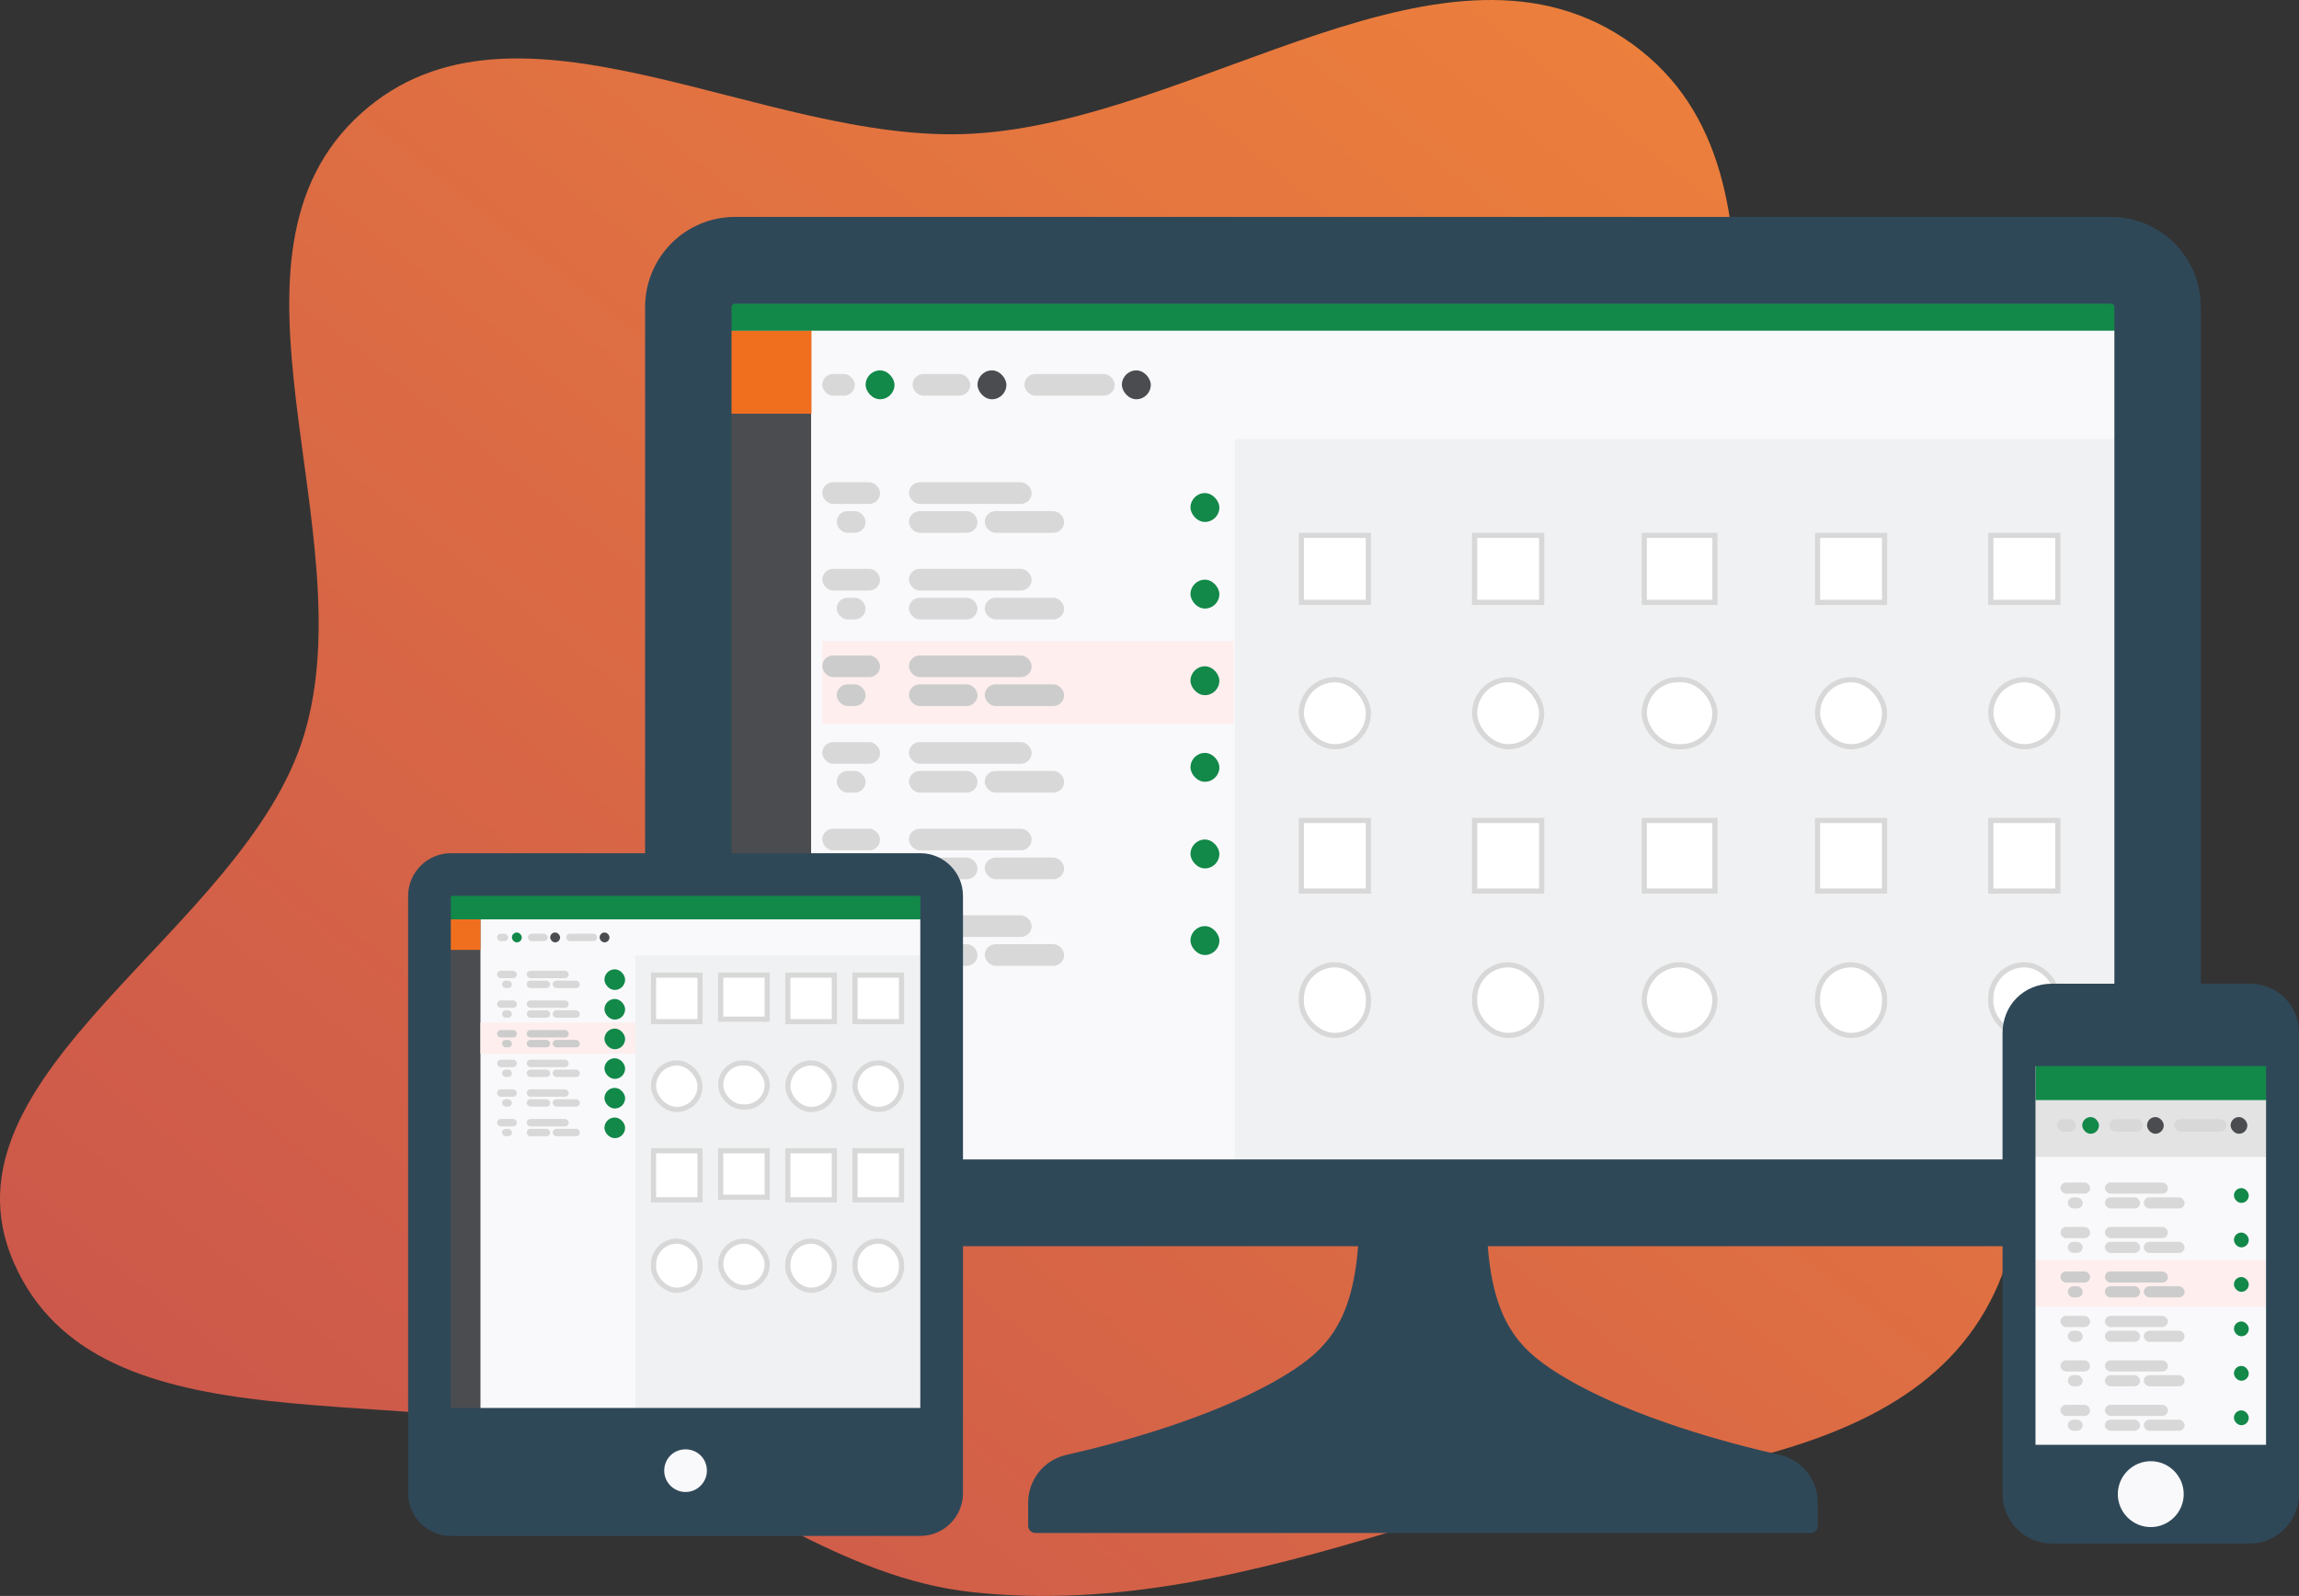 <svg width="445" height="309" viewBox="0 0 445 309" fill="none" xmlns="http://www.w3.org/2000/svg">
<rect x="0" y="0" width="445" height="309" fill="#333333" stroke="none"/>
<path fill-rule="evenodd" clip-rule="evenodd" d="M188.069 25.894C232.127 23.496 280.358 -17.331 316.027 8.575C351.705 34.487 326.372 93.151 338.823 135.384C350.707 175.692 403.372 210.02 386.805 248.648C369.811 288.272 311.144 283.99 269.766 296.399C242.752 304.501 216.109 311.32 188.069 308.249C162.517 305.45 142.742 288.196 118.445 279.823C79.314 266.338 19.056 282.243 2.621 244.342C-13.205 207.842 47.325 180.432 58.839 142.36C70.799 102.814 39.144 49.668 69.872 21.976C99.855 -5.046 147.719 28.091 188.069 25.894Z" fill="url(#paint0_linear)"/>
<rect x="141.713" y="58.847" width="268.493" height="166.36" fill="#F9F9FB"/>
<rect x="157.07" y="64.026" width="252.93" height="20.961" fill="#F9F9FB"/>
<rect x="159.166" y="72.411" width="6.288" height="4.192" rx="2.096" fill="#D8D8D8"/>
<rect x="167.551" y="71.712" width="5.59" height="5.59" rx="2.795" fill="#128849"/>
<rect x="176.634" y="72.411" width="11.179" height="4.192" rx="2.096" fill="#D8D8D8"/>
<rect x="189.21" y="71.712" width="5.59" height="5.59" rx="2.795" fill="#4A4C50"/>
<rect x="198.293" y="72.411" width="17.468" height="4.192" rx="2.096" fill="#D8D8D8"/>
<rect x="217.158" y="71.712" width="5.59" height="5.59" rx="2.795" fill="#4A4C50"/>
<rect x="141" y="64" width="16" height="161" fill="#4A4C50"/>
<rect x="141" y="64.026" width="16.07" height="16.07" fill="#F06F1F"/>
<rect x="239" y="85" width="171" height="140" fill="#F0F1F2"/>
<rect x="141" y="58.437" width="269" height="5.59" fill="#128849"/>
<rect x="251.895" y="103.654" width="12.974" height="12.974" fill="white" stroke="#D8D8D8"/>
<rect x="251.895" y="158.851" width="12.974" height="13.673" fill="white" stroke="#D8D8D8"/>
<rect x="251.895" y="131.602" width="12.974" height="12.974" rx="6.487" fill="white" stroke="#D8D8D8"/>
<rect x="251.895" y="186.799" width="12.974" height="13.673" rx="6.487" fill="white" stroke="#D8D8D8"/>
<rect x="285.432" y="103.653" width="12.974" height="12.974" fill="white" stroke="#D8D8D8"/>
<rect x="285.432" y="158.851" width="12.974" height="13.673" fill="white" stroke="#D8D8D8"/>
<rect x="285.432" y="131.602" width="12.974" height="12.974" rx="6.487" fill="white" stroke="#D8D8D8"/>
<rect x="285.432" y="186.799" width="12.974" height="13.673" rx="6.487" fill="white" stroke="#D8D8D8"/>
<rect x="351.809" y="103.653" width="12.974" height="12.974" fill="white" stroke="#D8D8D8"/>
<rect x="351.809" y="158.851" width="12.974" height="13.673" fill="white" stroke="#D8D8D8"/>
<rect x="351.809" y="131.602" width="12.974" height="12.974" rx="6.487" fill="white" stroke="#D8D8D8"/>
<rect x="351.809" y="186.799" width="12.974" height="13.673" rx="6.487" fill="white" stroke="#D8D8D8"/>
<rect x="318.271" y="103.653" width="13.673" height="12.974" fill="white" stroke="#D8D8D8"/>
<rect x="318.271" y="158.851" width="13.673" height="13.673" fill="white" stroke="#D8D8D8"/>
<rect x="318.271" y="131.602" width="13.673" height="12.974" rx="6.487" fill="white" stroke="#D8D8D8"/>
<rect x="318.271" y="186.799" width="13.673" height="13.673" rx="6.836" fill="white" stroke="#D8D8D8"/>
<rect x="385.347" y="103.653" width="12.974" height="12.974" fill="white" stroke="#D8D8D8"/>
<rect x="385.347" y="158.851" width="12.974" height="13.673" fill="white" stroke="#D8D8D8"/>
<rect x="385.347" y="131.602" width="12.974" height="12.974" rx="6.487" fill="white" stroke="#D8D8D8"/>
<rect x="385.347" y="186.799" width="12.974" height="13.673" rx="6.487" fill="white" stroke="#D8D8D8"/>
<rect x="159.166" y="93.372" width="11.179" height="4.192" rx="2.096" fill="#D8D8D8"/>
<rect x="161.961" y="98.961" width="5.59" height="4.192" rx="2.096" fill="#D8D8D8"/>
<rect x="175.935" y="93.372" width="23.756" height="4.192" rx="2.096" fill="#D8D8D8"/>
<rect x="175.935" y="98.961" width="13.275" height="4.192" rx="2.096" fill="#D8D8D8"/>
<rect x="190.608" y="98.961" width="15.371" height="4.192" rx="2.096" fill="#D8D8D8"/>
<rect x="230.434" y="95.467" width="5.59" height="5.59" rx="2.795" fill="#128849"/>
<rect x="159.166" y="110.141" width="11.179" height="4.192" rx="2.096" fill="#D8D8D8"/>
<rect x="161.961" y="115.73" width="5.59" height="4.192" rx="2.096" fill="#D8D8D8"/>
<rect x="175.935" y="110.14" width="23.756" height="4.192" rx="2.096" fill="#D8D8D8"/>
<rect x="175.935" y="115.73" width="13.275" height="4.192" rx="2.096" fill="#D8D8D8"/>
<rect x="190.608" y="115.73" width="15.371" height="4.192" rx="2.096" fill="#D8D8D8"/>
<rect x="230.434" y="112.236" width="5.59" height="5.59" rx="2.795" fill="#128849"/>
<rect x="159.166" y="124.114" width="79.652" height="16.07" fill="#FEEEEE"/>
<rect x="159.166" y="126.909" width="11.179" height="4.192" rx="2.096" fill="#CCCCCC"/>
<rect x="161.961" y="132.498" width="5.59" height="4.192" rx="2.096" fill="#CCCCCC"/>
<rect x="175.935" y="126.909" width="23.756" height="4.192" rx="2.096" fill="#CCCCCC"/>
<rect x="175.935" y="132.499" width="13.275" height="4.192" rx="2.096" fill="#CCCCCC"/>
<rect x="190.608" y="132.499" width="15.371" height="4.192" rx="2.096" fill="#CCCCCC"/>
<rect x="230.434" y="129.005" width="5.59" height="5.59" rx="2.795" fill="#128849"/>
<rect x="159.166" y="143.679" width="11.179" height="4.192" rx="2.096" fill="#D8D8D8"/>
<rect x="161.961" y="149.268" width="5.59" height="4.192" rx="2.096" fill="#D8D8D8"/>
<rect x="175.935" y="143.678" width="23.756" height="4.192" rx="2.096" fill="#D8D8D8"/>
<rect x="175.935" y="149.268" width="13.275" height="4.192" rx="2.096" fill="#D8D8D8"/>
<rect x="190.608" y="149.268" width="15.371" height="4.192" rx="2.096" fill="#D8D8D8"/>
<rect x="230.434" y="145.774" width="5.59" height="5.59" rx="2.795" fill="#128849"/>
<rect x="159.166" y="160.447" width="11.179" height="4.192" rx="2.096" fill="#D8D8D8"/>
<rect x="161.961" y="166.037" width="5.59" height="4.192" rx="2.096" fill="#D8D8D8"/>
<rect x="175.935" y="160.447" width="23.756" height="4.192" rx="2.096" fill="#D8D8D8"/>
<rect x="175.935" y="166.037" width="13.275" height="4.192" rx="2.096" fill="#D8D8D8"/>
<rect x="190.608" y="166.037" width="15.371" height="4.192" rx="2.096" fill="#D8D8D8"/>
<rect x="230.434" y="162.543" width="5.59" height="5.59" rx="2.795" fill="#128849"/>
<rect x="159.166" y="177.216" width="11.179" height="4.192" rx="2.096" fill="#D8D8D8"/>
<rect x="161.961" y="182.806" width="5.59" height="4.192" rx="2.096" fill="#D8D8D8"/>
<rect x="175.935" y="177.216" width="23.756" height="4.192" rx="2.096" fill="#D8D8D8"/>
<rect x="175.935" y="182.806" width="13.275" height="4.192" rx="2.096" fill="#D8D8D8"/>
<rect x="190.608" y="182.806" width="15.371" height="4.192" rx="2.096" fill="#D8D8D8"/>
<rect x="230.434" y="179.312" width="5.59" height="5.59" rx="2.795" fill="#128849"/>
<path d="M408.627 42H142.236C132.643 42.013 124.879 49.811 124.866 59.446V223.856C124.879 233.478 132.643 241.289 142.236 241.289H262.886C261.644 256.911 256.181 261.886 247.659 266.901C234.576 274.554 216.331 279.451 206.331 281.709C201.992 282.706 198.946 286.618 199.012 291.082V295.374C198.999 295.742 199.142 296.109 199.404 296.385C199.665 296.648 200.031 296.805 200.41 296.805H350.454C350.833 296.805 351.199 296.661 351.46 296.385C351.735 296.122 351.865 295.755 351.852 295.374V291.082C351.918 286.631 348.898 282.732 344.585 281.709C334.522 279.451 316.276 274.554 303.193 266.901C294.724 261.899 289.221 256.924 287.98 241.289H408.63C418.223 241.289 425.986 233.478 425.999 223.856V59.446C425.986 49.811 418.223 42.013 408.63 42H408.627ZM409.267 223.854C409.267 224.209 408.98 224.485 408.627 224.485H142.236C141.883 224.485 141.596 224.209 141.596 223.854V59.445C141.596 59.091 141.883 58.802 142.236 58.802H408.627C408.98 58.802 409.267 59.091 409.267 59.445V223.854Z" fill="#2F4858"/>
<rect x="86.717" y="173.187" width="92.602" height="117.958" fill="#F9F9FB"/>
<rect x="92.499" y="177.913" width="86.555" height="7.173" fill="#F9F9FB"/>
<rect x="96.217" y="180.782" width="2.152" height="1.435" rx="0.717" fill="#D8D8D8"/>
<rect x="99.086" y="180.544" width="1.913" height="1.913" rx="0.956" fill="#128849"/>
<rect x="102.194" y="180.782" width="3.826" height="1.435" rx="0.717" fill="#D8D8D8"/>
<rect x="106.498" y="180.544" width="1.913" height="1.913" rx="0.956" fill="#4A4C50"/>
<rect x="109.606" y="180.782" width="5.978" height="1.435" rx="0.717" fill="#D8D8D8"/>
<rect x="116.062" y="180.544" width="1.913" height="1.913" rx="0.956" fill="#4A4C50"/>
<rect x="87" y="175" width="6" height="98" fill="#4A4C50"/>
<rect x="87" y="177.913" width="6" height="6" fill="#F06F1F"/>
<rect x="123" y="185" width="56" height="88" fill="#F0F1F2"/>
<rect x="87" y="173" width="92" height="5" fill="#128849"/>
<rect x="126.5" y="188.802" width="9" height="9" fill="white" stroke="#D8D8D8"/>
<rect x="126.5" y="222.802" width="9" height="9.5" fill="white" stroke="#D8D8D8"/>
<rect x="126.5" y="205.802" width="9" height="9" rx="4.5" fill="white" stroke="#D8D8D8"/>
<rect x="126.5" y="240.302" width="9" height="9.5" rx="4.5" fill="white" stroke="#D8D8D8"/>
<rect x="152.5" y="188.802" width="9" height="9" fill="white" stroke="#D8D8D8"/>
<rect x="152.5" y="222.802" width="9" height="9.5" fill="white" stroke="#D8D8D8"/>
<rect x="152.5" y="205.802" width="9" height="9" rx="4.5" fill="white" stroke="#D8D8D8"/>
<rect x="152.5" y="240.302" width="9" height="9.5" rx="4.5" fill="white" stroke="#D8D8D8"/>
<rect x="139.5" y="188.802" width="9" height="8.524" fill="white" stroke="#D8D8D8"/>
<rect x="139.5" y="222.802" width="9" height="9" fill="white" stroke="#D8D8D8"/>
<rect x="139.5" y="205.802" width="9" height="8.524" rx="4.262" fill="white" stroke="#D8D8D8"/>
<rect x="139.5" y="240.302" width="9" height="9" rx="4.5" fill="white" stroke="#D8D8D8"/>
<rect x="165.5" y="188.802" width="9" height="9" fill="white" stroke="#D8D8D8"/>
<rect x="165.5" y="222.802" width="9" height="9.5" fill="white" stroke="#D8D8D8"/>
<rect x="165.5" y="205.802" width="9" height="9" rx="4.5" fill="white" stroke="#D8D8D8"/>
<rect x="165.5" y="240.302" width="9" height="9.5" rx="4.5" fill="white" stroke="#D8D8D8"/>
<rect x="96.217" y="187.957" width="3.826" height="1.435" rx="0.717" fill="#D8D8D8"/>
<rect x="97.173" y="189.868" width="1.913" height="1.435" rx="0.717" fill="#D8D8D8"/>
<rect x="101.955" y="187.956" width="8.13" height="1.435" rx="0.717" fill="#D8D8D8"/>
<rect x="101.955" y="189.869" width="4.543" height="1.435" rx="0.717" fill="#D8D8D8"/>
<rect x="106.976" y="189.869" width="5.26" height="1.435" rx="0.717" fill="#D8D8D8"/>
<rect x="117" y="187.673" width="4" height="4" rx="2" fill="#128849"/>
<rect x="96.217" y="193.694" width="3.826" height="1.435" rx="0.717" fill="#D8D8D8"/>
<rect x="97.173" y="195.606" width="1.913" height="1.435" rx="0.717" fill="#D8D8D8"/>
<rect x="101.955" y="193.694" width="8.13" height="1.435" rx="0.717" fill="#D8D8D8"/>
<rect x="101.955" y="195.607" width="4.543" height="1.435" rx="0.717" fill="#D8D8D8"/>
<rect x="106.976" y="195.607" width="5.26" height="1.435" rx="0.717" fill="#D8D8D8"/>
<rect x="117" y="193.411" width="4" height="4" rx="2" fill="#128849"/>
<rect x="93" y="198" width="30" height="6" fill="#FEEEEE"/>
<rect x="96.217" y="199.432" width="3.826" height="1.435" rx="0.717" fill="#CCCCCC"/>
<rect x="97.173" y="201.344" width="1.913" height="1.435" rx="0.717" fill="#CCCCCC"/>
<rect x="101.955" y="199.432" width="8.13" height="1.435" rx="0.717" fill="#CCCCCC"/>
<rect x="101.955" y="201.344" width="4.543" height="1.435" rx="0.717" fill="#CCCCCC"/>
<rect x="106.976" y="201.344" width="5.26" height="1.435" rx="0.717" fill="#CCCCCC"/>
<rect x="117" y="199.149" width="4" height="4" rx="2" fill="#128849"/>
<rect x="96.217" y="205.171" width="3.826" height="1.435" rx="0.717" fill="#D8D8D8"/>
<rect x="97.173" y="207.084" width="1.913" height="1.435" rx="0.717" fill="#D8D8D8"/>
<rect x="101.955" y="205.171" width="8.13" height="1.435" rx="0.717" fill="#D8D8D8"/>
<rect x="101.955" y="207.084" width="4.543" height="1.435" rx="0.717" fill="#D8D8D8"/>
<rect x="106.976" y="207.084" width="5.26" height="1.435" rx="0.717" fill="#D8D8D8"/>
<rect x="117" y="204.888" width="4" height="4" rx="2" fill="#128849"/>
<rect x="96.217" y="210.909" width="3.826" height="1.435" rx="0.717" fill="#D8D8D8"/>
<rect x="97.173" y="212.822" width="1.913" height="1.435" rx="0.717" fill="#D8D8D8"/>
<rect x="101.955" y="210.909" width="8.13" height="1.435" rx="0.717" fill="#D8D8D8"/>
<rect x="101.955" y="212.823" width="4.543" height="1.435" rx="0.717" fill="#D8D8D8"/>
<rect x="106.976" y="212.823" width="5.26" height="1.435" rx="0.717" fill="#D8D8D8"/>
<rect x="117" y="210.627" width="4" height="4" rx="2" fill="#128849"/>
<rect x="96.217" y="216.648" width="3.826" height="1.435" rx="0.717" fill="#D8D8D8"/>
<rect x="97.173" y="218.561" width="1.913" height="1.435" rx="0.717" fill="#D8D8D8"/>
<rect x="101.955" y="216.648" width="8.13" height="1.435" rx="0.717" fill="#D8D8D8"/>
<rect x="101.955" y="218.561" width="4.543" height="1.435" rx="0.717" fill="#D8D8D8"/>
<rect x="106.976" y="218.561" width="5.26" height="1.435" rx="0.717" fill="#D8D8D8"/>
<rect x="117" y="216.365" width="4" height="4" rx="2" fill="#128849"/>
<path d="M178.137 165.191H87.26C82.718 165.191 79 168.909 79 173.452V289.115C79 293.658 82.718 297.376 87.26 297.376H178.137C182.679 297.376 186.397 293.658 186.397 289.115V173.452C186.397 168.909 182.679 165.191 178.137 165.191V165.191ZM132.698 288.872C130.386 288.872 128.568 286.972 128.568 284.741C128.568 282.429 130.386 280.611 132.698 280.611C135.01 280.611 136.828 282.43 136.828 284.741C136.828 286.972 135.01 288.872 132.698 288.872ZM178.137 272.595H87.26V173.452H178.137V272.595Z" fill="#2F4858"/>
<rect x="393.187" y="206.259" width="46.301" height="90.398" fill="#F9F9FB"/>
<rect x="393" y="213" width="46" height="11" fill="#E3E3E3"/>
<rect x="398.191" y="216.681" width="3.64" height="2.427" rx="1.213" fill="#D8D8D8"/>
<rect x="403.045" y="216.277" width="3.236" height="3.236" rx="1.618" fill="#128849"/>
<rect x="408.304" y="216.681" width="6.472" height="2.427" rx="1.213" fill="#D8D8D8"/>
<rect x="415.584" y="216.277" width="3.236" height="3.236" rx="1.618" fill="#4A4C50"/>
<rect x="420.843" y="216.681" width="10.112" height="2.427" rx="1.213" fill="#D8D8D8"/>
<rect x="431.764" y="216.277" width="3.236" height="3.236" rx="1.618" fill="#4A4C50"/>
<rect x="394" y="206" width="45" height="7" fill="#128849"/>
<rect x="398.825" y="228.956" width="5.738" height="2.152" rx="1.076" fill="#D8D8D8"/>
<rect x="400.26" y="231.824" width="2.869" height="2.152" rx="1.076" fill="#D8D8D8"/>
<rect x="407.433" y="228.956" width="12.194" height="2.152" rx="1.076" fill="#D8D8D8"/>
<rect x="407.433" y="231.824" width="6.814" height="2.152" rx="1.076" fill="#D8D8D8"/>
<rect x="414.965" y="231.824" width="7.89" height="2.152" rx="1.076" fill="#D8D8D8"/>
<rect x="432.408" y="230.031" width="2.869" height="2.869" rx="1.435" fill="#128849"/>
<rect x="398.825" y="237.563" width="5.738" height="2.152" rx="1.076" fill="#D8D8D8"/>
<rect x="400.26" y="240.431" width="2.869" height="2.152" rx="1.076" fill="#D8D8D8"/>
<rect x="407.433" y="237.562" width="12.194" height="2.152" rx="1.076" fill="#D8D8D8"/>
<rect x="407.433" y="240.432" width="6.814" height="2.152" rx="1.076" fill="#D8D8D8"/>
<rect x="414.965" y="240.432" width="7.89" height="2.152" rx="1.076" fill="#D8D8D8"/>
<rect x="432.408" y="238.638" width="2.869" height="2.869" rx="1.435" fill="#128849"/>
<rect x="394" y="244.022" width="45" height="9" fill="#FEEEEE"/>
<rect x="398.825" y="246.17" width="5.738" height="2.152" rx="1.076" fill="#CCCCCC"/>
<rect x="400.26" y="249.038" width="2.869" height="2.152" rx="1.076" fill="#CCCCCC"/>
<rect x="407.433" y="246.17" width="12.194" height="2.152" rx="1.076" fill="#CCCCCC"/>
<rect x="407.433" y="249.038" width="6.814" height="2.152" rx="1.076" fill="#CCCCCC"/>
<rect x="414.965" y="249.038" width="7.89" height="2.152" rx="1.076" fill="#CCCCCC"/>
<rect x="432.408" y="247.246" width="2.869" height="2.869" rx="1.435" fill="#128849"/>
<rect x="398.825" y="254.779" width="5.738" height="2.152" rx="1.076" fill="#D8D8D8"/>
<rect x="400.26" y="257.648" width="2.869" height="2.152" rx="1.076" fill="#D8D8D8"/>
<rect x="407.433" y="254.779" width="12.194" height="2.152" rx="1.076" fill="#D8D8D8"/>
<rect x="407.433" y="257.649" width="6.814" height="2.152" rx="1.076" fill="#D8D8D8"/>
<rect x="414.965" y="257.649" width="7.89" height="2.152" rx="1.076" fill="#D8D8D8"/>
<rect x="432.408" y="255.854" width="2.869" height="2.869" rx="1.435" fill="#128849"/>
<rect x="398.825" y="263.385" width="5.738" height="2.152" rx="1.076" fill="#D8D8D8"/>
<rect x="400.26" y="266.255" width="2.869" height="2.152" rx="1.076" fill="#D8D8D8"/>
<rect x="407.433" y="263.385" width="12.194" height="2.152" rx="1.076" fill="#D8D8D8"/>
<rect x="407.433" y="266.255" width="6.814" height="2.152" rx="1.076" fill="#D8D8D8"/>
<rect x="414.965" y="266.255" width="7.89" height="2.152" rx="1.076" fill="#D8D8D8"/>
<rect x="432.408" y="264.462" width="2.869" height="2.869" rx="1.435" fill="#128849"/>
<rect x="398.825" y="271.994" width="5.738" height="2.152" rx="1.076" fill="#D8D8D8"/>
<rect x="400.26" y="274.863" width="2.869" height="2.152" rx="1.076" fill="#D8D8D8"/>
<rect x="407.433" y="271.994" width="12.194" height="2.152" rx="1.076" fill="#D8D8D8"/>
<rect x="407.433" y="274.863" width="6.814" height="2.152" rx="1.076" fill="#D8D8D8"/>
<rect x="414.965" y="274.863" width="7.89" height="2.152" rx="1.076" fill="#D8D8D8"/>
<rect x="432.408" y="273.069" width="2.869" height="2.869" rx="1.435" fill="#128849"/>
<path d="M435.436 190.461H397.18C391.759 190.461 387.616 194.603 387.616 200.025V289.287C387.616 294.385 391.759 298.851 397.18 298.851H435.436C440.858 298.851 445 294.385 445 289.287V200.025C445 194.609 440.858 190.461 435.436 190.461ZM416.308 295.665C412.799 295.665 409.93 292.795 409.93 289.287C409.93 285.778 412.799 282.909 416.308 282.909C419.817 282.909 422.686 285.778 422.686 289.287C422.686 292.795 419.817 295.665 416.308 295.665ZM438.622 279.729H393.994V206.403H438.628L438.622 279.729Z" fill="#2F4858"/>
<defs>
<linearGradient id="paint0_linear" x1="390" y1="0" x2="89.189" y2="379.665" gradientUnits="userSpaceOnUse">
<stop stop-color="#F0843A"/>
<stop offset="1" stop-color="#C8534D"/>
</linearGradient>
</defs>
</svg>
